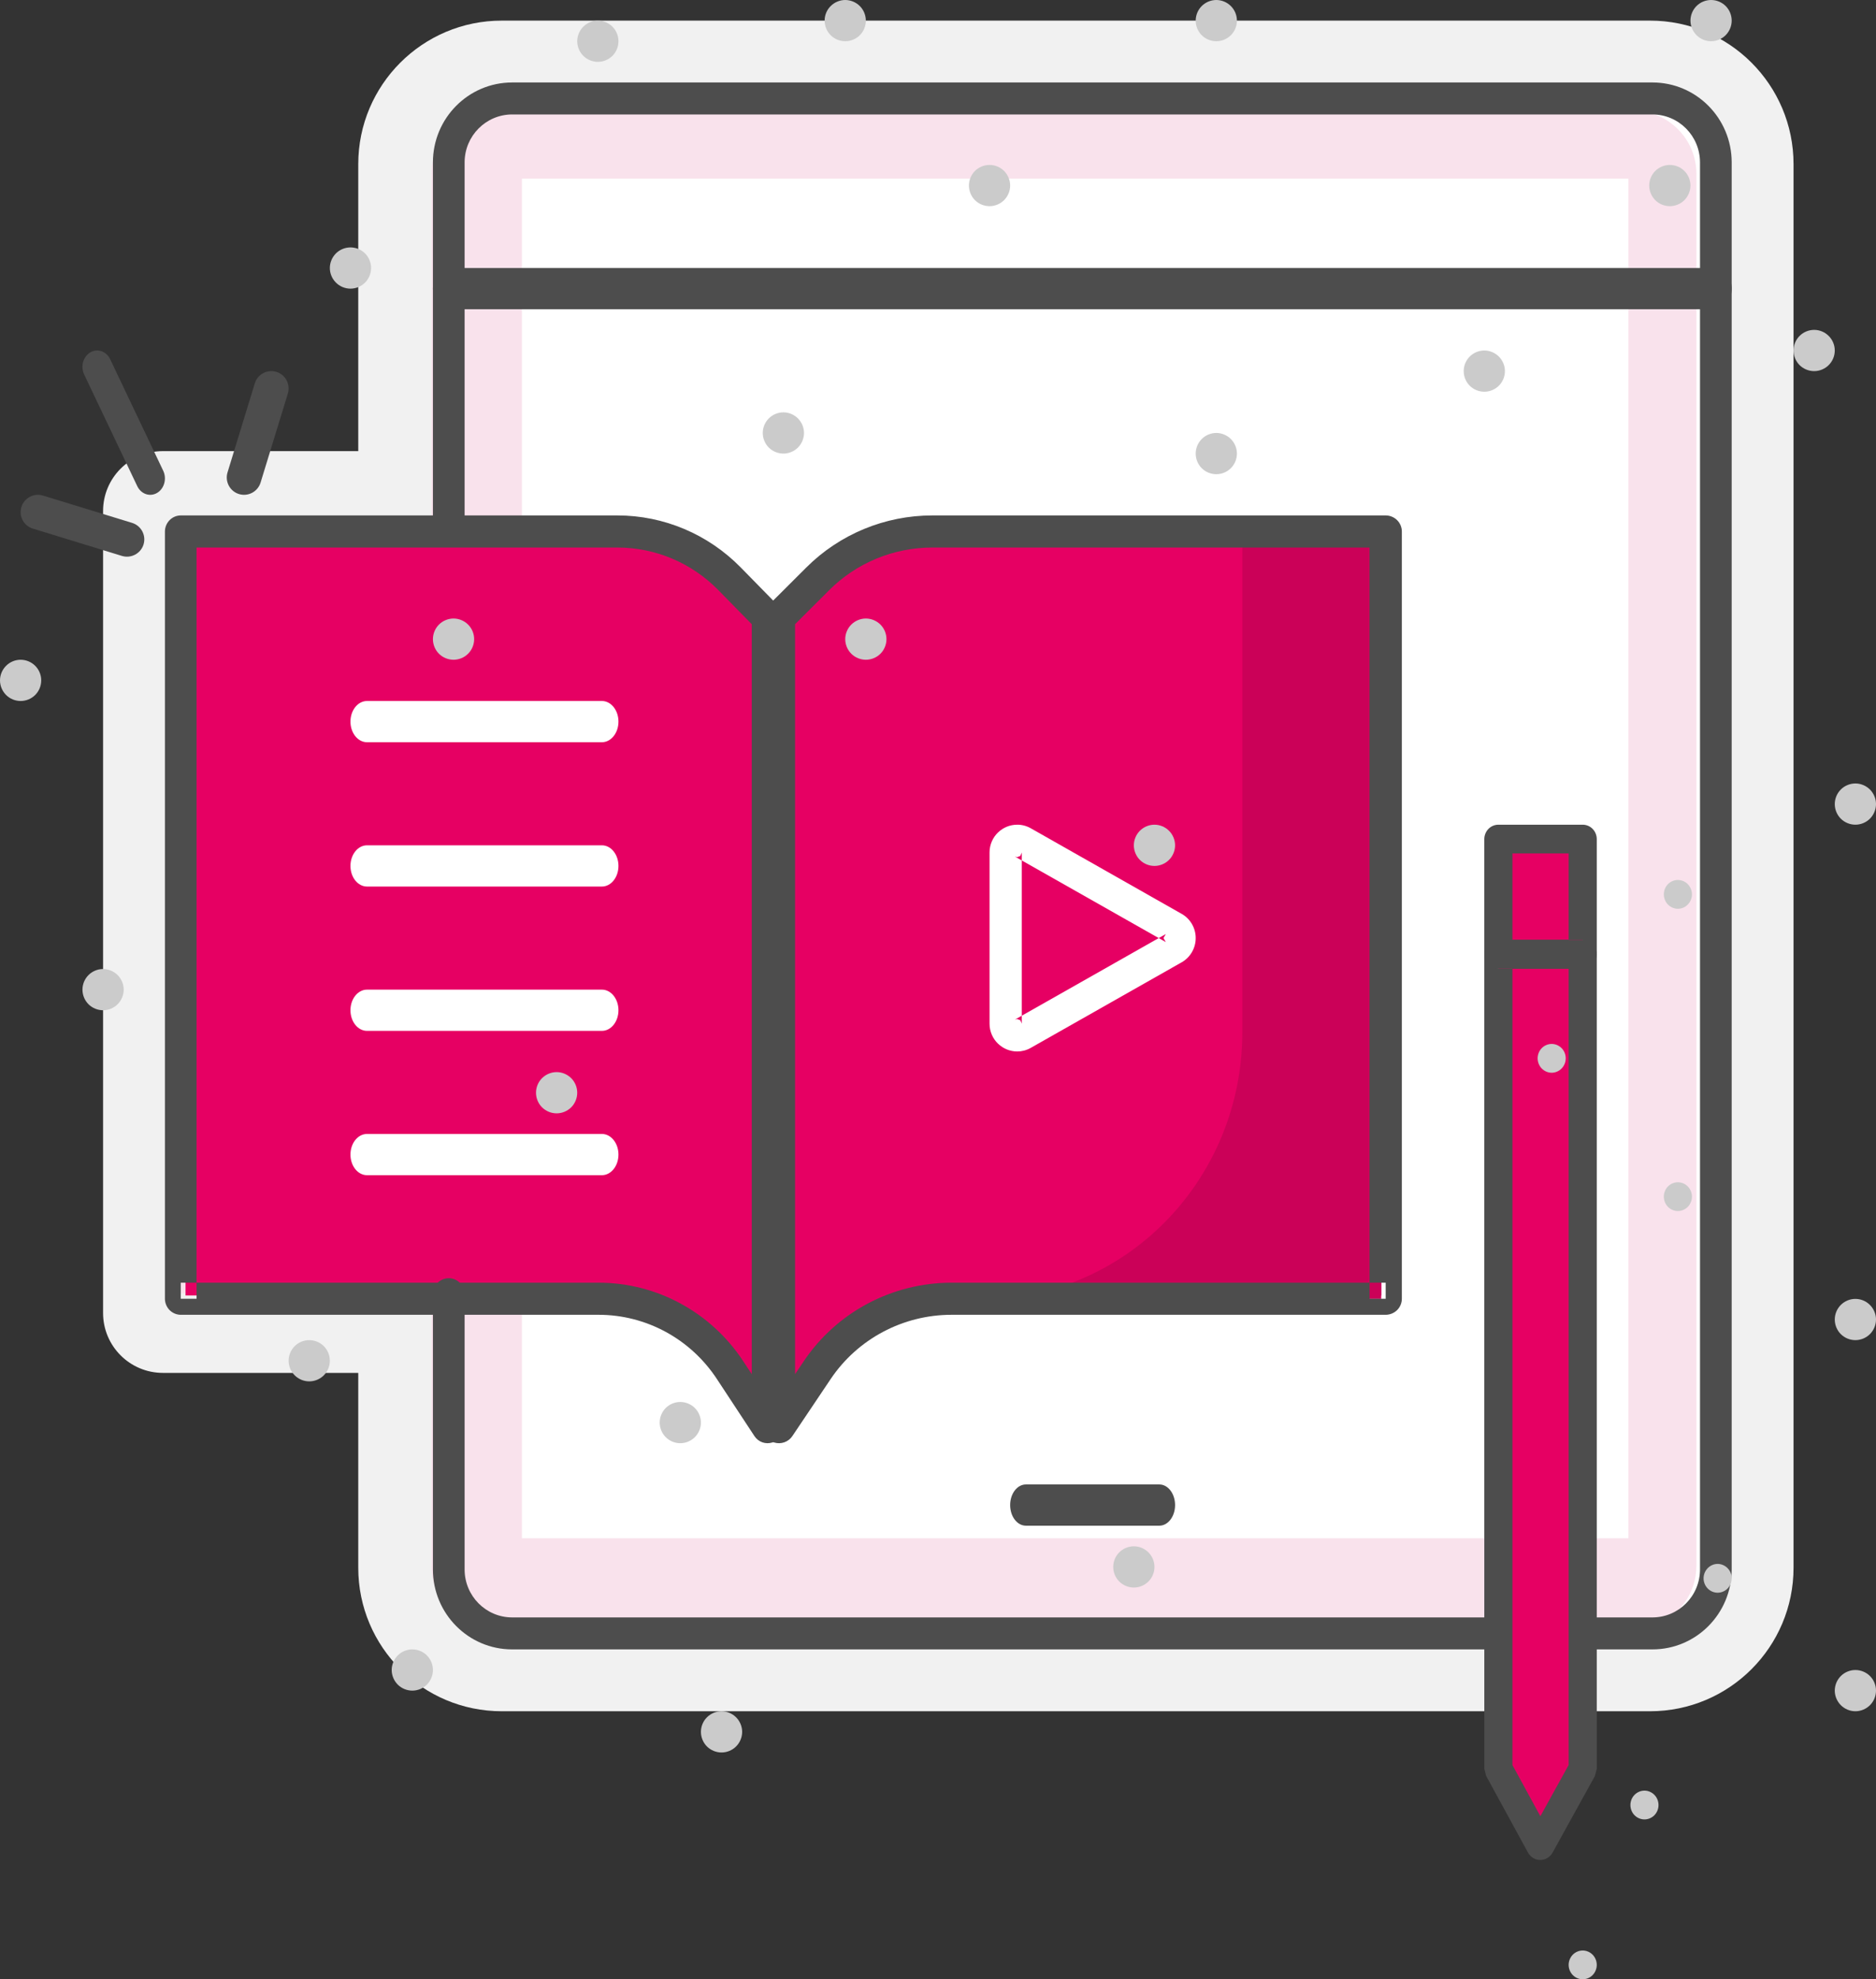 <svg xmlns="http://www.w3.org/2000/svg" xmlns:xlink="http://www.w3.org/1999/xlink" width="91px" height="96px" viewBox="0 0 91 96"><rect x="0" y="0" width="91" height="96" fill="#333333" stroke="none"/><title>Group 2</title><g id="Page-1" stroke="none" stroke-width="1" fill="none" fill-rule="evenodd"><g id="Group-2"><path d="M24.34,83 C20.495,83 17.378,79.882 17.378,76.038 L17.378,66.589 L7.903,66.589 C6.3,66.589 5,65.288 5,63.685 L5,24.785 C5,23.182 6.3,21.881 7.903,21.881 L17.378,21.881 L17.378,7.962 C17.378,4.118 20.495,1 24.34,1 L80.038,1 C83.884,1 87,4.118 87,7.962 L87,76.038 C87,79.882 83.884,83 80.038,83 L24.34,83" id="Fill-298" fill="#F1F1F1"></path><path d="M21.335,62.648 L9,62.648 L9,25.806 L21.335,25.806 L21.335,8.083 C21.335,6.381 22.715,5 24.418,5 L79.917,5 C81.62,5 83,6.381 83,8.083 L83,75.917 C83,77.62 81.62,79 79.917,79 L24.418,79 C22.715,79 21.335,77.62 21.335,75.917 L21.335,62.648" id="Fill-299" fill="#FFFFFF"></path><path d="M82.794,78.178 C83.162,77.67 83.379,77.045 83.379,76.371 L83.379,8.466 C83.379,6.763 81.994,5.38 80.285,5.38 L24.587,5.38 C23.392,5.38 22.357,6.054 21.84,7.042 C22.354,6.053 23.389,5.374 24.59,5.374 L80.289,5.374 C81.991,5.374 83.384,6.763 83.384,8.46 L83.384,76.365 C83.384,77.044 83.166,77.67 82.794,78.178 L82.794,78.178 Z M8.653,63.288 L20.741,63.288 L20.741,63.285 L8.653,63.285 L8.653,63.288 Z M20.741,25.781 L8.653,25.781 L20.741,25.781 L20.741,25.781 Z" id="Fill-300" fill="#DDE4E7"></path><path d="M79.226,79.005 L23.994,79.005 C22.291,79.005 20.926,77.639 20.926,75.936 L20.926,62.741 L20.923,62.741 L20.923,62.737 L8.652,62.737 L8.652,26.073 L20.926,26.073 L20.926,8.429 C20.926,7.921 21.05,7.442 21.268,7.019 C21.781,6.037 22.807,5.366 23.991,5.366 L79.221,5.366 C80.916,5.366 82.289,6.741 82.289,8.435 L82.289,75.942 C82.289,76.613 82.075,77.234 81.709,77.739 C81.151,78.507 80.244,79.005 79.226,79.005 M13.049,29.367 L13.049,58.352 L22.43,58.352 C24.024,58.352 25.317,59.645 25.317,61.24 L25.317,74.608 L78.992,74.608 L78.992,8.663 L25.317,8.663 L25.317,26.478 C25.317,28.074 24.024,29.367 22.43,29.367 L13.049,29.367" id="Fill-301" fill="#F9E2EC"></path><path d="M7.917,22.833 L5.344,17.423 C5.16,17.035 4.727,16.887 4.379,17.092 C4.031,17.298 3.898,17.779 4.084,18.167 L6.657,23.577 C6.841,23.965 7.272,24.113 7.62,23.908 C7.968,23.702 8.101,23.221 7.917,22.833" id="Fill-302" fill="#4D4D4D"></path><path d="M6.406,25.361 L2.088,24.037 C1.644,23.901 1.173,24.151 1.037,24.592 C0.901,25.034 1.15,25.503 1.594,25.639 L5.912,26.963 C6.356,27.099 6.827,26.849 6.963,26.408 C7.099,25.966 6.85,25.497 6.406,25.361" id="Fill-303" fill="#4D4D4D"></path><path d="M12.64,23.406 L13.963,19.088 C14.099,18.644 13.851,18.173 13.408,18.037 C12.965,17.901 12.496,18.15 12.36,18.594 L11.037,22.912 C10.901,23.356 11.149,23.827 11.592,23.963 C12.035,24.099 12.504,23.849 12.64,23.406" id="Fill-304" fill="#4D4D4D"></path><path d="M9,62.834 L9,26 L30.58,26 C32.661,26 34.654,26.818 36.121,28.272 L38,30.134 L38,69 L36.149,66.264 C34.7,64.122 32.261,62.834 29.649,62.834 L9,62.834" id="Fill-305" fill="#E60063"></path><path d="M67,62.834 L67,26 L45.331,26 C43.275,26 41.306,26.818 39.856,28.272 L38,30.134 L38,69 L39.828,66.264 C41.26,64.122 43.671,62.834 46.251,62.834 L67,62.834" id="Fill-306" fill="#817EFF"></path><path d="M67,62.834 L67,26 L45.331,26 C43.275,26 41.306,26.818 39.856,28.272 L38,30.134 L38,69 L39.828,66.264 C41.26,64.122 43.671,62.834 46.251,62.834 L67,62.834" id="Fill-307" fill="#E60063"></path><path d="M67,63 L47,63 C47.122,63 47.244,62.998 47.365,62.995 L67,62.995 L67,26 L60.037,26 L67,26 L67,63" id="Fill-308" fill="#DFDFFF"></path><path d="M67,63 L48,63 C54.802,62.808 60.262,57.093 60.262,50.061 L60.262,26 L67,26 L67,63" id="Fill-309" fill="#CB0158"></path><path d="M22.537,25.708 L22.537,7.878 C22.538,6.593 23.569,5.554 24.842,5.551 L80.158,5.551 C81.432,5.554 82.462,6.593 82.463,7.878 L82.463,76.122 C82.462,77.408 81.432,78.447 80.158,78.449 L24.842,78.449 C23.569,78.447 22.538,77.408 22.537,76.122 L22.537,62.773 C22.537,62.345 22.192,61.997 21.768,61.997 C21.344,61.997 21,62.345 21,62.773 L21,76.122 C21,78.264 22.719,80 24.842,80 L80.158,80 C82.281,80 84,78.264 84,76.122 L84,7.878 C84,5.736 82.281,4.002 80.158,4 L24.842,4 C22.719,4.002 21,5.736 21,7.878 L21,25.708 C21,26.136 21.344,26.484 21.768,26.484 C22.192,26.484 22.537,26.136 22.537,25.708" id="Fill-310" fill="#4D4D4D"></path><path d="M21.768,15 L83.232,15 C83.656,15 84,14.552 84,14 C84,13.448 83.656,13 83.232,13 L21.768,13 C21.344,13 21,13.448 21,14 C21,14.552 21.344,15 21.768,15" id="Fill-311" fill="#4D4D4D"></path><path d="M8.767,62.993 L9.534,62.993 L9.534,26.557 L29.95,26.557 C31.788,26.557 33.549,27.3 34.844,28.622 L36.466,30.276 L36.466,66.651 L36.055,66.026 C34.49,63.644 31.855,62.214 29.036,62.214 L8.767,62.214 L8.767,62.993 L9.534,62.993 L8.767,62.993 L8.767,63.771 L29.036,63.771 C31.343,63.771 33.499,64.941 34.778,66.891 L36.595,69.653 C36.782,69.94 37.132,70.066 37.455,69.966 C37.779,69.867 38,69.564 38,69.222 L38,29.955 C38,29.75 37.919,29.552 37.776,29.406 L35.932,27.524 C34.349,25.909 32.196,25 29.95,25 L8.767,25 C8.566,25 8.368,25.084 8.226,25.229 C8.083,25.374 8,25.575 8,25.779 L8,62.993 C8,63.197 8.083,63.398 8.226,63.543 C8.368,63.687 8.566,63.771 8.767,63.771 L8.767,62.993" id="Fill-312" fill="#4D4D4D"></path><path d="M67.216,62.993 L68,62.993 L68,25.779 C68,25.575 67.917,25.374 67.771,25.229 C67.625,25.084 67.423,25 67.216,25 L45.224,25 C42.929,25 40.73,25.909 39.113,27.524 L37.227,29.406 C37.083,29.552 37,29.75 37,29.955 L37,69.222 C37,69.564 37.226,69.867 37.556,69.966 C37.887,70.066 38.244,69.94 38.436,69.653 L40.291,66.891 C41.599,64.941 43.801,63.771 46.158,63.771 L67.216,63.771 C67.423,63.771 67.625,63.687 67.771,63.543 C67.917,63.398 68,63.197 68,62.993 L67.216,62.993 L67.216,62.214 L46.158,62.214 C43.277,62.214 40.586,63.644 38.987,66.026 L38.567,66.651 L38.567,30.276 L40.224,28.622 C41.547,27.3 43.346,26.557 45.224,26.557 L66.433,26.557 L66.433,62.993 L67.216,62.993 L67.216,62.214 L67.216,62.993" id="Fill-313" fill="#4D4D4D"></path><path d="M49.763,74 L56.237,74 C56.658,74 57,73.552 57,73 C57,72.448 56.658,72 56.237,72 L49.763,72 C49.34,72 49,72.448 49,73 C49,73.552 49.34,74 49.763,74" id="Fill-314" fill="#4D4D4D"></path><path d="M48.782,49.648 L49.563,49.648 L49.563,41.35 L49.338,41.35 L49.494,41.513 L49.563,41.35 L49.338,41.35 L49.494,41.513 L49.343,41.354 L49.343,41.574 L49.494,41.513 L49.343,41.354 L49.343,41.574 L49.343,41.349 L49.232,41.546 L49.343,41.574 L49.343,41.349 L49.232,41.546 L56.551,45.694 L56.66,45.499 L56.437,45.499 L56.551,45.694 L56.66,45.499 L56.437,45.499 L56.66,45.499 L56.551,45.304 L56.437,45.499 L56.66,45.499 L56.551,45.304 L49.232,49.453 L49.343,49.65 L49.343,49.426 L49.232,49.453 L49.343,49.65 L49.343,49.426 L49.343,49.645 L49.494,49.486 L49.343,49.426 L49.343,49.645 L49.494,49.486 L49.338,49.648 L49.563,49.648 L49.494,49.486 L49.338,49.648 L49.563,49.648 L48,49.648 C47.998,50.03 48.164,50.386 48.411,50.621 C48.658,50.858 48.986,50.998 49.343,51 C49.563,51 49.795,50.942 49.999,50.825 L57.318,46.675 C57.764,46.425 58.005,45.948 58,45.499 C58.005,45.051 57.765,44.574 57.317,44.324 L49.999,40.173 C49.795,40.057 49.563,39.998 49.343,40 C48.986,40 48.658,40.14 48.411,40.378 C48.164,40.612 47.998,40.968 48,41.35 L48,49.648 L48.782,49.648" id="Fill-315" fill="#FFFFFF"></path><path d="M29.197,34 L17.803,34 C17.358,34 17,34.448 17,35 C17,35.552 17.358,36 17.803,36 L29.197,36 C29.64,36 30,35.552 30,35 C30,34.448 29.64,34 29.197,34" id="Fill-316" fill="#FFFFFF"></path><path d="M29.197,41 L17.803,41 C17.358,41 17,41.448 17,42 C17,42.552 17.358,43 17.803,43 L29.197,43 C29.64,43 30,42.552 30,42 C30,41.448 29.64,41 29.197,41" id="Fill-317" fill="#FFFFFF"></path><path d="M29.197,48 L17.803,48 C17.358,48 17,48.448 17,49 C17,49.552 17.358,50 17.803,50 L29.197,50 C29.64,50 30,49.552 30,49 C30,48.448 29.64,48 29.197,48" id="Fill-318" fill="#FFFFFF"></path><path d="M29.197,55 L17.803,55 C17.358,55 17,55.448 17,56 C17,56.552 17.358,57 17.803,57 L29.197,57 C29.64,57 30,56.552 30,56 C30,55.448 29.64,55 29.197,55" id="Fill-319" fill="#FFFFFF"></path><path d="M15,67 C15.264,67 15.522,66.894 15.708,66.706 C15.894,66.52 16,66.264 16,66 C16,65.736 15.894,65.478 15.708,65.292 C15.522,65.106 15.264,65 15,65 C14.738,65 14.48,65.106 14.294,65.292 C14.108,65.478 14,65.736 14,66 C14,66.264 14.108,66.52 14.294,66.706 C14.48,66.894 14.738,67 15,67" id="Fill-320" fill="#CBCBCB"></path><path d="M59,2 C59.264,2 59.52,1.894 59.706,1.708 C59.894,1.522 60,1.264 60,1 C60,0.738 59.894,0.48 59.706,0.294 C59.52,0.108 59.264,0 59,0 C58.736,0 58.478,0.108 58.292,0.294 C58.106,0.48 58,0.738 58,1 C58,1.264 58.106,1.522 58.292,1.708 C58.478,1.894 58.736,2 59,2" id="Fill-321" fill="#CBCBCB"></path><path d="M42,32 C42.264,32 42.522,31.894 42.708,31.708 C42.894,31.522 43,31.264 43,31 C43,30.738 42.894,30.48 42.708,30.294 C42.522,30.108 42.264,30 42,30 C41.738,30 41.48,30.108 41.294,30.294 C41.108,30.48 41,30.738 41,31 C41,31.264 41.108,31.522 41.294,31.708 C41.48,31.894 41.738,32 42,32" id="Fill-322" fill="#CBCBCB"></path><path d="M33,70 C33.262,70 33.52,69.892 33.706,69.706 C33.892,69.52 34,69.262 34,69 C34,68.736 33.892,68.478 33.706,68.292 C33.52,68.106 33.262,68 33,68 C32.736,68 32.478,68.106 32.292,68.292 C32.106,68.478 32,68.736 32,69 C32,69.262 32.106,69.52 32.292,69.706 C32.478,69.892 32.736,70 33,70" id="Fill-323" fill="#CBCBCB"></path><path d="M90,40 C90.262,40 90.52,39.894 90.706,39.708 C90.892,39.522 91,39.264 91,39 C91,38.738 90.892,38.48 90.706,38.294 C90.52,38.108 90.262,38 90,38 C89.736,38 89.478,38.108 89.292,38.294 C89.106,38.48 89,38.738 89,39 C89,39.264 89.106,39.522 89.292,39.708 C89.478,39.894 89.736,40 90,40" id="Fill-325" fill="#CBCBCB"></path><path d="M72,19 C72.262,19 72.52,18.894 72.706,18.708 C72.892,18.522 73,18.264 73,18 C73,17.738 72.892,17.48 72.706,17.294 C72.52,17.108 72.262,17 72,17 C71.736,17 71.478,17.108 71.292,17.294 C71.106,17.48 71,17.738 71,18 C71,18.264 71.106,18.522 71.292,18.708 C71.478,18.894 71.736,19 72,19" id="Fill-326" fill="#CBCBCB"></path><path d="M20,82 C20.264,82 20.522,81.894 20.708,81.708 C20.894,81.52 21,81.264 21,81 C21,80.736 20.894,80.48 20.708,80.292 C20.522,80.106 20.264,80 20,80 C19.738,80 19.48,80.106 19.294,80.292 C19.108,80.48 19,80.736 19,81 C19,81.264 19.108,81.52 19.294,81.708 C19.48,81.894 19.738,82 20,82" id="Fill-327" fill="#CBCBCB"></path><path d="M35,85 C35.262,85 35.52,84.894 35.706,84.708 C35.892,84.522 36,84.264 36,84 C36,83.738 35.892,83.48 35.706,83.294 C35.52,83.108 35.262,83 35,83 C34.736,83 34.478,83.108 34.292,83.294 C34.106,83.48 34,83.738 34,84 C34,84.264 34.106,84.522 34.292,84.708 C34.478,84.894 34.736,85 35,85" id="Fill-328" fill="#CBCBCB"></path><path d="M22,32 C22.264,32 22.52,31.894 22.706,31.708 C22.894,31.522 23,31.264 23,31 C23,30.738 22.894,30.48 22.706,30.294 C22.52,30.108 22.264,30 22,30 C21.736,30 21.478,30.108 21.292,30.294 C21.106,30.48 21,30.738 21,31 C21,31.264 21.106,31.522 21.292,31.708 C21.478,31.894 21.736,32 22,32" id="Fill-329" fill="#CBCBCB"></path><path d="M55,77 C55.264,77 55.52,76.894 55.706,76.708 C55.894,76.522 56,76.264 56,76 C56,75.736 55.894,75.48 55.706,75.294 C55.52,75.106 55.264,75 55,75 C54.736,75 54.478,75.106 54.292,75.294 C54.106,75.48 54,75.736 54,76 C54,76.264 54.106,76.522 54.292,76.708 C54.478,76.894 54.736,77 55,77" id="Fill-330" fill="#CBCBCB"></path><path d="M90,65 C90.262,65 90.52,64.894 90.706,64.708 C90.892,64.522 91,64.264 91,64 C91,63.736 90.892,63.48 90.706,63.294 C90.52,63.106 90.262,63 90,63 C89.736,63 89.478,63.106 89.292,63.294 C89.106,63.48 89,63.736 89,64 C89,64.264 89.106,64.522 89.292,64.708 C89.478,64.894 89.736,65 90,65" id="Fill-331" fill="#CBCBCB"></path><path d="M5,49 C5.262,49 5.52,48.894 5.706,48.708 C5.892,48.522 6,48.264 6,48 C6,47.738 5.892,47.48 5.706,47.294 C5.52,47.108 5.262,47 5,47 C4.736,47 4.478,47.108 4.292,47.294 C4.106,47.48 4,47.738 4,48 C4,48.264 4.106,48.522 4.292,48.708 C4.478,48.894 4.736,49 5,49" id="Fill-332" fill="#CBCBCB"></path><path d="M90,83 C90.264,83 90.522,82.892 90.708,82.706 C90.894,82.52 91,82.262 91,82 C91,81.736 90.894,81.478 90.708,81.292 C90.522,81.106 90.264,81 90,81 C89.738,81 89.48,81.106 89.294,81.292 C89.108,81.478 89,81.736 89,82 C89,82.262 89.108,82.52 89.294,82.706 C89.48,82.892 89.738,83 90,83" id="Fill-333" fill="#CBCBCB"></path><path d="M17,14 C17.264,14 17.522,13.894 17.708,13.706 C17.894,13.52 18,13.264 18,13 C18,12.736 17.894,12.478 17.708,12.292 C17.522,12.106 17.264,12 17,12 C16.738,12 16.48,12.106 16.294,12.292 C16.108,12.478 16,12.736 16,13 C16,13.264 16.108,13.52 16.294,13.706 C16.48,13.894 16.738,14 17,14" id="Fill-334" fill="#CBCBCB"></path><path d="M38,22 C38.262,22 38.52,21.894 38.706,21.708 C38.892,21.522 39,21.264 39,21 C39,20.738 38.892,20.48 38.706,20.294 C38.52,20.108 38.262,20 38,20 C37.736,20 37.478,20.108 37.292,20.294 C37.106,20.48 37,20.738 37,21 C37,21.264 37.106,21.522 37.292,21.708 C37.478,21.894 37.736,22 38,22" id="Fill-335" fill="#CBCBCB"></path><path d="M88,18 C88.264,18 88.52,17.894 88.706,17.708 C88.894,17.522 89,17.264 89,17 C89,16.738 88.894,16.48 88.706,16.294 C88.52,16.108 88.264,16 88,16 C87.736,16 87.478,16.108 87.292,16.294 C87.106,16.48 87,16.738 87,17 C87,17.264 87.106,17.522 87.292,17.708 C87.478,17.894 87.736,18 88,18" id="Fill-336" fill="#CBCBCB"></path><path d="M59,23 C59.264,23 59.52,22.894 59.706,22.708 C59.894,22.522 60,22.264 60,22 C60,21.738 59.894,21.48 59.706,21.294 C59.52,21.108 59.264,21 59,21 C58.736,21 58.478,21.108 58.292,21.294 C58.106,21.48 58,21.738 58,22 C58,22.264 58.106,22.522 58.292,22.708 C58.478,22.894 58.736,23 59,23" id="Fill-337" fill="#CBCBCB"></path><path d="M41,2 C41.264,2 41.522,1.894 41.708,1.708 C41.894,1.522 42,1.264 42,1 C42,0.738 41.894,0.48 41.708,0.294 C41.522,0.108 41.264,0 41,0 C40.736,0 40.48,0.108 40.294,0.294 C40.106,0.48 40,0.738 40,1 C40,1.264 40.106,1.522 40.294,1.708 C40.48,1.894 40.736,2 41,2" id="Fill-339" fill="#CBCBCB"></path><path d="M27,54 C27.264,54 27.52,53.894 27.708,53.708 C27.894,53.522 28,53.264 28,53 C28,52.738 27.894,52.48 27.708,52.294 C27.52,52.108 27.264,52 27,52 C26.736,52 26.48,52.108 26.292,52.294 C26.106,52.48 26,52.738 26,53 C26,53.264 26.106,53.522 26.292,53.708 C26.48,53.894 26.736,54 27,54" id="Fill-340" fill="#CBCBCB"></path><path d="M1,34 C1.264,34 1.522,33.894 1.708,33.708 C1.894,33.522 2,33.264 2,33 C2,32.736 1.894,32.48 1.708,32.294 C1.522,32.106 1.264,32 1,32 C0.738,32 0.48,32.106 0.294,32.294 C0.108,32.48 0,32.736 0,33 C0,33.264 0.108,33.522 0.294,33.708 C0.48,33.894 0.738,34 1,34" id="Fill-341" fill="#CBCBCB"></path><path d="M81,10 C81.262,10 81.52,9.894 81.706,9.708 C81.892,9.52 82,9.264 82,9 C82,8.736 81.892,8.478 81.706,8.292 C81.52,8.106 81.262,8 81,8 C80.736,8 80.478,8.106 80.292,8.292 C80.106,8.478 80,8.736 80,9 C80,9.264 80.106,9.52 80.292,9.708 C80.478,9.894 80.736,10 81,10" id="Fill-343" fill="#CBCBCB"></path><path d="M83,2 C83.264,2 83.522,1.892 83.708,1.706 C83.894,1.52 84,1.262 84,1 C84,0.736 83.894,0.478 83.708,0.292 C83.522,0.106 83.264,0 83,0 C82.738,0 82.48,0.106 82.294,0.292 C82.108,0.478 82,0.736 82,1 C82,1.262 82.108,1.52 82.294,1.706 C82.48,1.892 82.738,2 83,2" id="Fill-344" fill="#CBCBCB"></path><path d="M56,42 C56.262,42 56.52,41.894 56.706,41.708 C56.892,41.522 57,41.264 57,41 C57,40.738 56.892,40.48 56.706,40.294 C56.52,40.108 56.262,40 56,40 C55.736,40 55.478,40.108 55.292,40.294 C55.106,40.48 55,40.738 55,41 C55,41.264 55.106,41.522 55.292,41.708 C55.478,41.894 55.736,42 56,42" id="Fill-345" fill="#CBCBCB"></path><path d="M29,3 C29.264,3 29.522,2.894 29.708,2.708 C29.894,2.522 30,2.264 30,2 C30,1.738 29.894,1.48 29.708,1.294 C29.522,1.108 29.264,1 29,1 C28.738,1 28.48,1.108 28.294,1.294 C28.108,1.48 28,1.738 28,2 C28,2.264 28.108,2.522 28.294,2.708 C28.48,2.894 28.738,3 29,3" id="Fill-346" fill="#CBCBCB"></path><path d="M48,10 C48.262,10 48.52,9.894 48.706,9.708 C48.892,9.52 49,9.264 49,9 C49,8.736 48.892,8.478 48.706,8.292 C48.52,8.106 48.262,8 48,8 C47.736,8 47.478,8.106 47.292,8.292 C47.106,8.478 47,8.736 47,9 C47,9.264 47.106,9.52 47.292,9.708 C47.478,9.894 47.736,10 48,10" id="Fill-347" fill="#CBCBCB"></path><g id="Group" transform="translate(72, 40)"><polyline id="Fill-821" fill="#E60063" points="0.682 0.786 0.682 45.88 2.716 49.604 4.773 45.88 4.773 0.786 0.682 0.786"></polyline><path d="M0.682,6.284 L0,6.284 L0,45.792 L0.087,46.133 L2.12,49.857 C2.24,50.076 2.468,50.214 2.714,50.214 C2.96,50.214 3.188,50.079 3.31,49.86 L5.367,46.137 L5.455,45.792 L5.455,6.284 C5.455,6.1 5.382,5.92 5.255,5.79 C5.129,5.66 4.953,5.586 4.773,5.586 L0.682,5.586 C0.503,5.586 0.327,5.66 0.2,5.79 C0.074,5.92 0,6.1 0,6.284 L0.682,6.284 L0.682,6.982 L4.091,6.982 L4.091,45.609 L2.719,48.092 L1.364,45.61 L1.364,6.284 L0.682,6.284 L0.682,6.982 L0.682,6.284" id="Fill-835" fill="#4D4D4D"></path><path d="M4.773,6.284 L5.455,6.284 L5.455,0.698 C5.455,0.514 5.382,0.334 5.255,0.204 C5.129,0.074 4.953,0 4.773,0 L0.682,0 C0.503,0 0.327,0.074 0.2,0.204 C0.074,0.334 0,0.514 0,0.698 L0,6.284 C0,6.467 0.074,6.647 0.2,6.777 C0.327,6.907 0.503,6.982 0.682,6.982 L4.773,6.982 C4.953,6.982 5.129,6.907 5.255,6.777 C5.382,6.647 5.455,6.467 5.455,6.284 L4.773,6.284 L4.773,5.586 L1.364,5.586 L1.364,1.395 L4.091,1.395 L4.091,6.284 L4.773,6.284 L4.773,5.586 L4.773,6.284" id="Fill-836" fill="#4D4D4D"></path><path d="M9.39,4.078 C9.569,4.078 9.745,4.004 9.871,3.872 C9.998,3.743 10.072,3.564 10.072,3.379 C10.072,3.195 9.998,3.015 9.871,2.885 C9.745,2.755 9.569,2.681 9.39,2.681 C9.21,2.681 9.034,2.755 8.907,2.885 C8.78,3.015 8.708,3.195 8.708,3.379 C8.708,3.564 8.78,3.743 8.907,3.872 C9.034,4.004 9.21,4.078 9.39,4.078" id="Fill-858" fill="#CBCBCB"></path><path d="M7.769,48.247 C7.949,48.247 8.123,48.173 8.251,48.043 C8.378,47.913 8.45,47.733 8.45,47.549 C8.45,47.366 8.378,47.185 8.251,47.056 C8.123,46.926 7.949,46.85 7.769,46.85 C7.589,46.85 7.414,46.926 7.286,47.056 C7.159,47.185 7.087,47.366 7.087,47.549 C7.087,47.733 7.159,47.913 7.286,48.043 C7.414,48.173 7.589,48.247 7.769,48.247" id="Fill-863" fill="#CBCBCB"></path><path d="M4.773,56 C4.953,56 5.129,55.926 5.255,55.796 C5.382,55.666 5.455,55.486 5.455,55.302 C5.455,55.119 5.382,54.939 5.255,54.809 C5.129,54.679 4.953,54.604 4.773,54.604 C4.594,54.604 4.418,54.679 4.291,54.809 C4.165,54.939 4.091,55.119 4.091,55.302 C4.091,55.486 4.165,55.666 4.291,55.796 C4.418,55.926 4.594,56 4.773,56" id="Fill-864" fill="#CBCBCB"></path><path d="M3.269,12.031 C3.447,12.031 3.623,11.955 3.75,11.825 C3.877,11.695 3.95,11.515 3.95,11.332 C3.95,11.148 3.877,10.968 3.75,10.838 C3.623,10.708 3.447,10.634 3.269,10.634 C3.089,10.634 2.913,10.708 2.786,10.838 C2.659,10.968 2.587,11.148 2.587,11.332 C2.587,11.515 2.659,11.695 2.786,11.825 C2.913,11.955 3.089,12.031 3.269,12.031" id="Fill-865" fill="#CBCBCB"></path><path d="M11.318,37.251 C11.498,37.251 11.674,37.177 11.801,37.047 C11.928,36.917 12,36.737 12,36.553 C12,36.37 11.928,36.19 11.801,36.06 C11.674,35.93 11.498,35.854 11.318,35.854 C11.138,35.854 10.964,35.93 10.837,36.06 C10.709,36.19 10.636,36.37 10.636,36.553 C10.636,36.737 10.709,36.917 10.837,37.047 C10.964,37.177 11.138,37.251 11.318,37.251" id="Fill-872" fill="#CBCBCB"></path><path d="M9.39,18.739 C9.569,18.739 9.745,18.664 9.871,18.534 C9.998,18.404 10.072,18.224 10.072,18.041 C10.072,17.857 9.998,17.677 9.871,17.547 C9.745,17.417 9.569,17.343 9.39,17.343 C9.21,17.343 9.034,17.417 8.907,17.547 C8.78,17.677 8.708,17.857 8.708,18.041 C8.708,18.224 8.78,18.404 8.907,18.534 C9.034,18.664 9.21,18.739 9.39,18.739" id="Fill-873" fill="#CBCBCB"></path></g></g></g></svg>